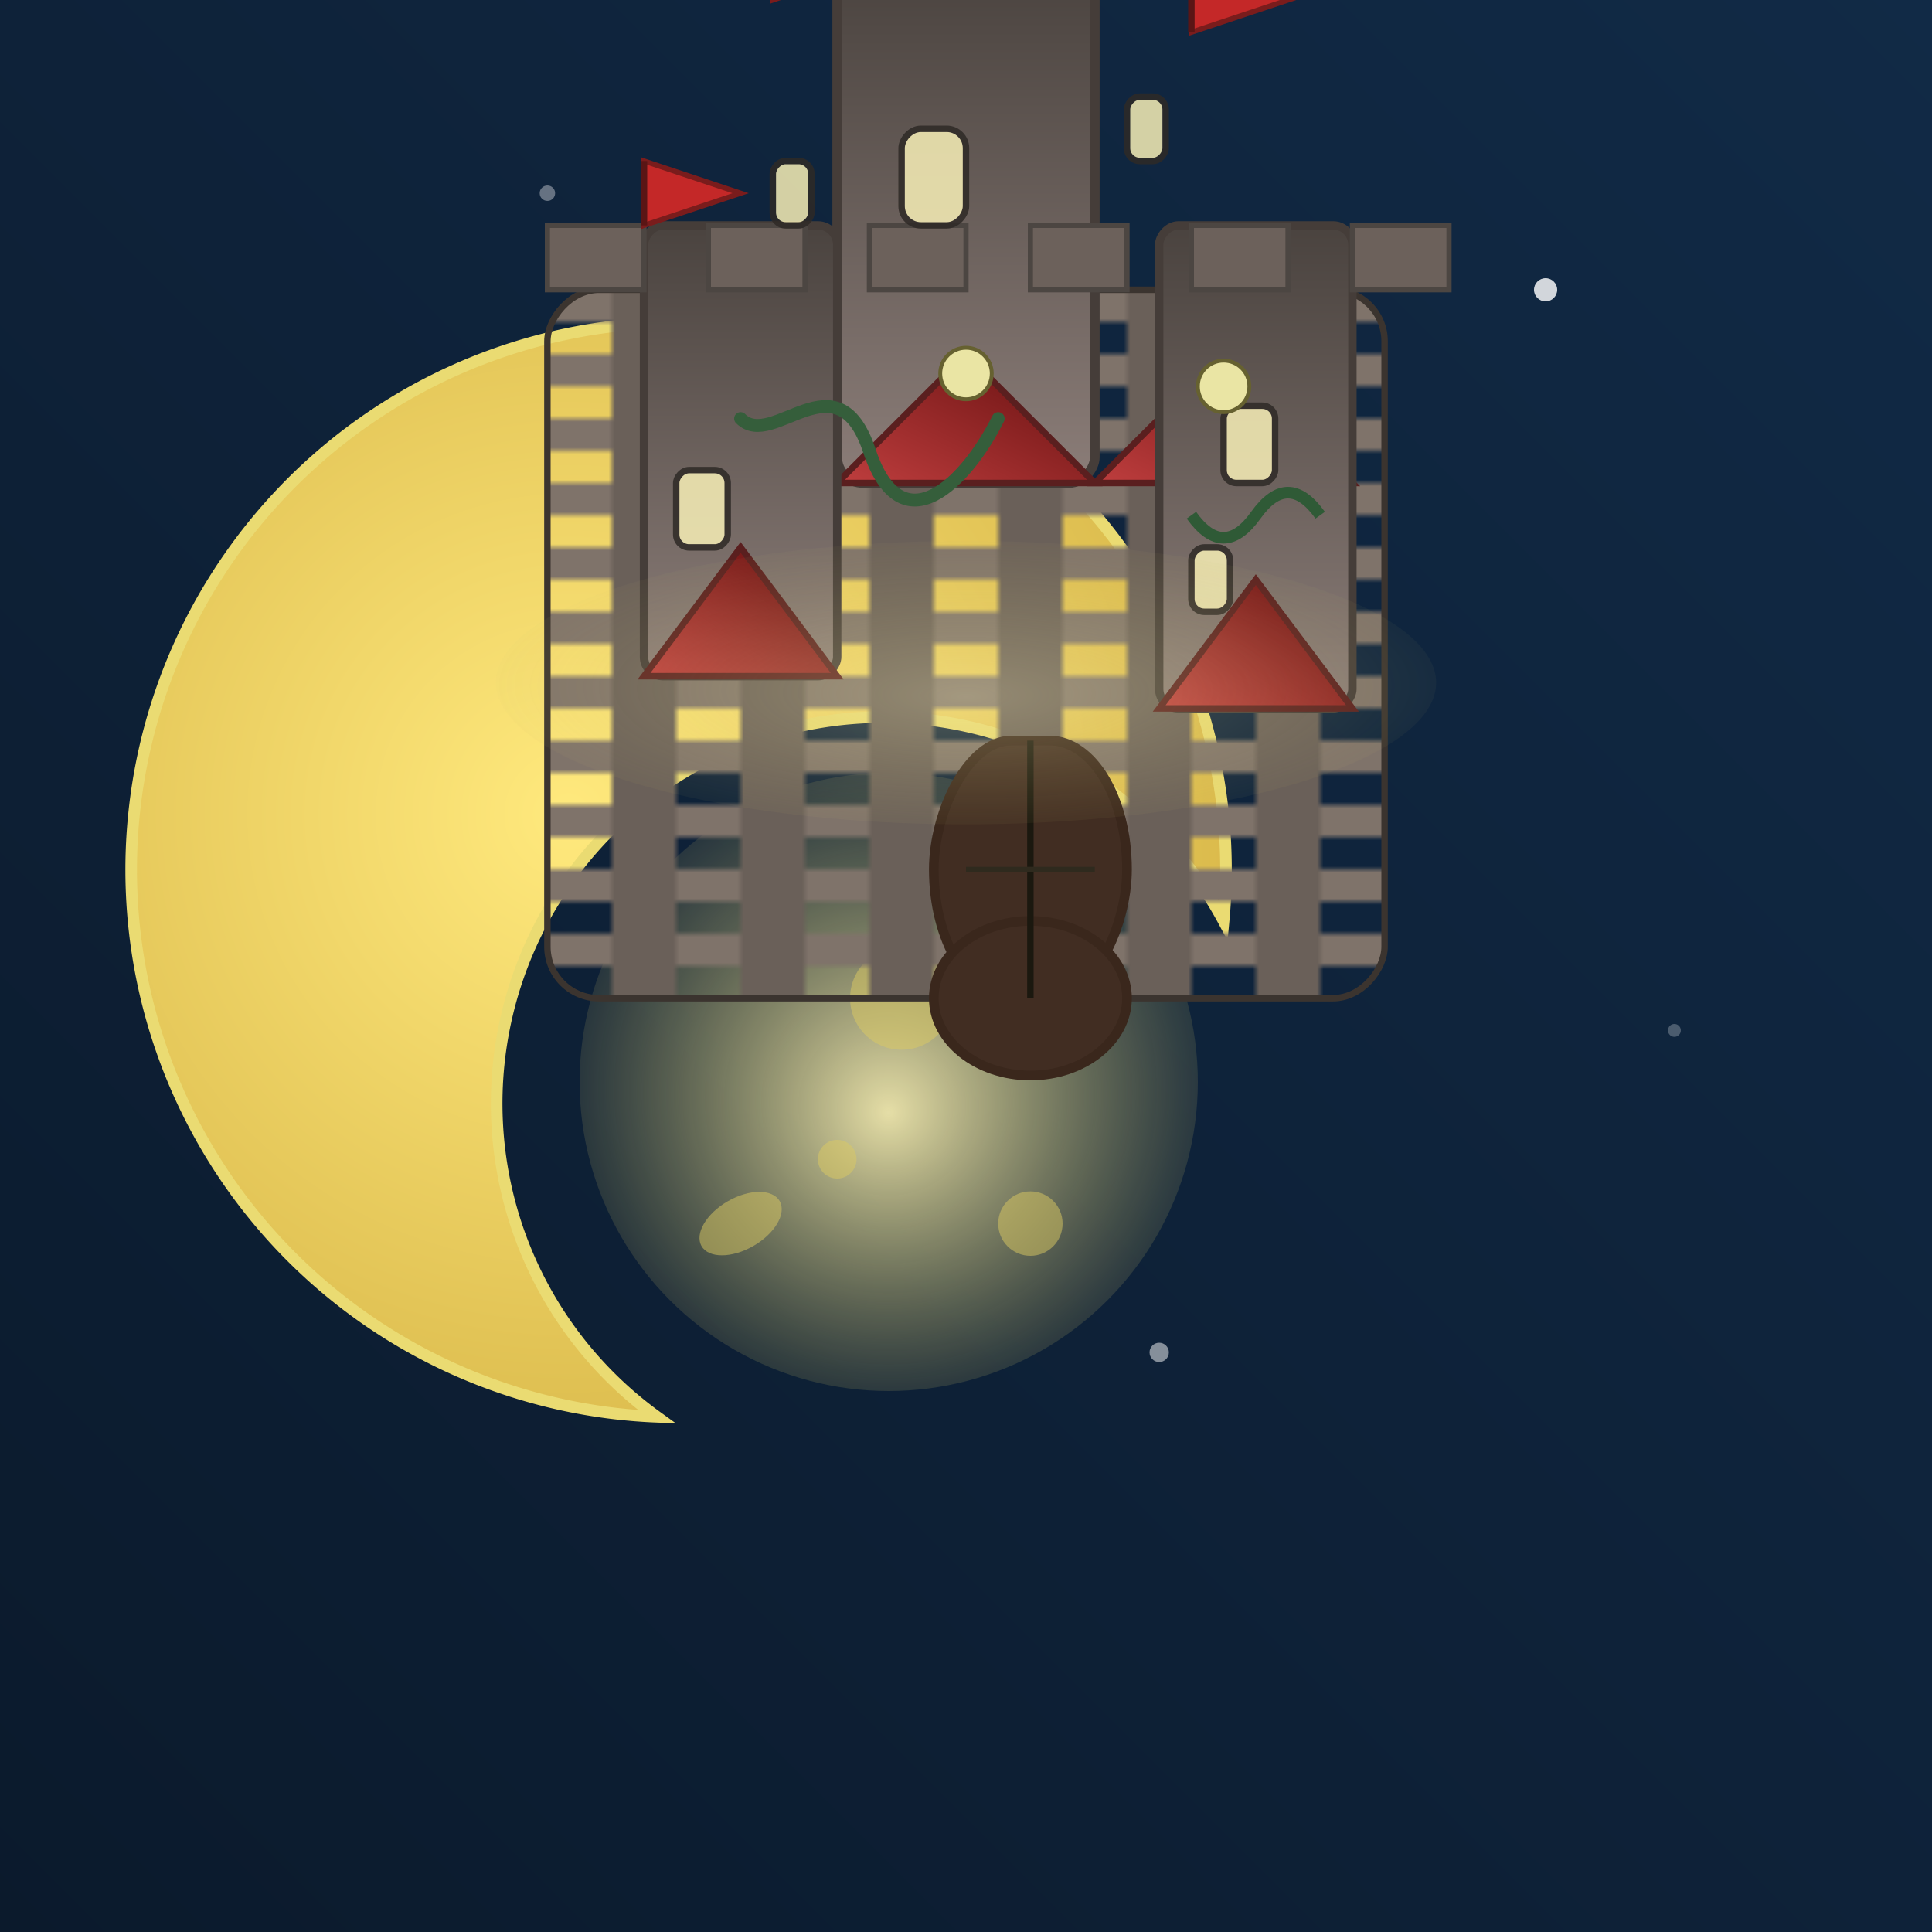 <svg viewBox="0 0 300 300" xmlns="http://www.w3.org/2000/svg" >
  <defs>
    <radialGradient id="moonGlow" cx="50%" cy="50%" r="60%" fx="50%" fy="55%">
      <stop offset="0%" stop-color="#fdf3b3" stop-opacity="0.9"/>
      <stop offset="100%" stop-color="#bfb058" stop-opacity="0"/>
    </radialGradient>
    <radialGradient id="moonGradient" cx="40%" cy="45%" r="70%" fx="40%" fy="45%">
      <stop offset="0%" stop-color="#ffe97d" />
      <stop offset="100%" stop-color="#d5b344" />
    </radialGradient>
    <linearGradient id="castleWall" x1="0" y1="0" x2="0" y2="1">
      <stop offset="0%" stop-color="#8b7d78" />
      <stop offset="100%" stop-color="#4a433f" />
    </linearGradient>
    <linearGradient id="castleRoof" x1="0" y1="0" x2="1" y2="1">
      <stop offset="0%" stop-color="#bf3e3e" />
      <stop offset="100%" stop-color="#610d0d" />
    </linearGradient>
    <pattern id="brickPattern" x="0" y="0" width="20" height="10" patternUnits="userSpaceOnUse">
      <rect x="0" y="0" width="10" height="10" fill="#6a6059" />
      <rect x="10" y="5" width="10" height="5" fill="#7f736a" />
    </pattern>
    <filter id="castleShadow" x="-20%" y="-20%" width="140%" height="140%" color-interpolation-filters="sRGB" >
      <feDropShadow dx="3" dy="5" stdDeviation="4" flood-color="#000000" flood-opacity="0.6"/>
    </filter>
    <filter id="moonInnerGlow" x="-40%" y="-40%" width="180%" height="180%" color-interpolation-filters="sRGB">
      <feDropShadow dx="0" dy="0" stdDeviation="6" flood-color="#fff7b7" flood-opacity="0.4" />
      <feDropShadow dx="0" dy="0" stdDeviation="12" flood-color="#fff0a5" flood-opacity="0.25" />
    </filter>
    <filter id="starGlow" x="-50%" y="-50%" width="200%" height="200%" color-interpolation-filters="sRGB" >
      <feDropShadow dx="0" dy="0" stdDeviation="1.5" flood-color="white" flood-opacity="0.8" />
    </filter>
  </defs>

  <!-- Background sky gradient -->
  <rect width="300" height="300" fill="url(#nightSky)" />
  <defs>
    <linearGradient id="nightSky" x1="0" y1="1" x2="1" y2="0">
      <stop offset="0%" stop-color="#0b1a2c" />
      <stop offset="100%" stop-color="#112a46" />
    </linearGradient>
  </defs>

  <!-- Glimmering stars -->
  <g>
    <circle cx="240" cy="45" r="1.8" fill="white" filter="url(#starGlow)" opacity="0.9" />
    <circle cx="85" cy="30" r="1.2" fill="white" filter="url(#starGlow)" opacity="0.6" />
    <circle cx="180" cy="210" r="1.5" fill="white" filter="url(#starGlow)" opacity="0.7" />
    <circle cx="260" cy="160" r="1" fill="white" filter="url(#starGlow)" opacity="0.5" />
    <circle cx="120" cy="110" r="1.3" fill="white" filter="url(#starGlow)" opacity="0.8" />
    <circle cx="55" cy="180" r="1.6" fill="white" filter="url(#starGlow)" opacity="0.6" />
  </g>

  <!-- Crescent moon base shape -->
  <g filter="url(#moonInnerGlow)">
    <path d="M102,220 
      A85,85 0 1,1 190,143 
      A60,60 0 1,0 102,220Z" 
      fill="url(#moonGradient)" stroke="#eadb72" stroke-width="1.8" />
    <circle cx="138" cy="168" r="48" fill="url(#moonGlow)" />
  </g>

  <!-- Moon crater pattern -->
  <g fill="#dbca61" opacity="0.5">
    <circle cx="140" cy="155" r="8"/>
    <ellipse cx="115" cy="190" rx="7" ry="4" transform="rotate(-30 115 190)" />
    <circle cx="160" cy="190" r="5" />
    <ellipse cx="170" cy="140" rx="4" ry="7" transform="rotate(15 170 140)" />
    <circle cx="130" cy="180" r="3" />
  </g>

  <!-- Upside-down castle container -->
  <g transform="translate(150 100) scale(1 -1) translate(-75 -65)" filter="url(#castleShadow)">
    <!-- Base wall with brick pattern -->
    <rect x="10" y="10" width="130" height="110" fill="url(#brickPattern)" stroke="#3b342f" stroke-width="1" rx="8" ry="8" />
    <!-- Large central tower -->
    <rect x="55" y="90" width="40" height="80" fill="url(#castleWall)" stroke="#453d39" stroke-width="1.5" rx="4" ry="4" />
    <polygon points="55,90 75,110 95,90" fill="url(#castleRoof)" stroke="#5a1f1f" stroke-width="1" />
    <polygon points="95,90 115,110 135,90" fill="url(#castleRoof)" stroke="#5a1f1f" stroke-width="1" />
    <!-- Left tower -->
    <rect x="25" y="60" width="30" height="70" fill="url(#castleWall)" stroke="#453d39" stroke-width="1.3" rx="3" ry="3" />
    <polygon points="25,60 40,80 55,60" fill="url(#castleRoof)" stroke="#5a1f1f" stroke-width="1" />
    <!-- Right tower -->
    <rect x="105" y="55" width="30" height="75" fill="url(#castleWall)" stroke="#453d39" stroke-width="1.3" rx="3" ry="3" />
    <polygon points="105,55 120,75 135,55" fill="url(#castleRoof)" stroke="#5a1f1f" stroke-width="1" />
    
    <!-- Battlements -->
    <g fill="#6c615b" stroke="#4c4642" stroke-width="0.8" >
      <rect x="10" y="120" width="15" height="10" />
      <rect x="35" y="120" width="15" height="10" />
      <rect x="60" y="120" width="15" height="10" />
      <rect x="85" y="120" width="15" height="10" />
      <rect x="110" y="120" width="15" height="10" />
      <rect x="135" y="120" width="15" height="10" />
    </g>

    <!-- Windows -->
    <g stroke="#2e2926" stroke-width="1" fill="#f7eeb6" opacity="0.85">
      <rect x="65" y="130" width="10" height="15" rx="3" ry="3" />
      <rect x="115" y="90" width="8" height="12" rx="2" ry="2" />
      <rect x="30" y="80" width="8" height="12" rx="2" ry="2" />
      <rect x="110" y="70" width="6" height="10" rx="2" ry="2" />
      <rect x="45" y="130" width="6" height="10" rx="2" ry="2" />
      <rect x="100" y="140" width="6" height="10" rx="2" ry="2" />
    </g>

    <!-- Flags atop towers -->
    <g fill="#c42828" stroke="#7a1c1c" stroke-width="0.8">
      <path d="M45 165 L45 175 L60 170 Z" />
      <path d="M110 160 L110 170 L125 165 Z" />
      <path d="M25 130 L25 140 L40 135 Z" />
    </g>
    <g stroke="#5a1515" stroke-width="1">
      <line x1="45" y1="165" x2="45" y2="175" />
      <line x1="110" y1="160" x2="110" y2="170" />
      <line x1="25" y1="130" x2="25" y2="140" />
    </g>

    <!-- Door with arch -->
    <g fill="#412d22" stroke="#3a271c" stroke-width="1.5">
      <rect x="70" y="10" width="30" height="40" rx="12" ry="20" />
      <ellipse cx="85" cy="10" rx="15" ry="12" />
    </g>
    <line x1="85" y1="10" x2="85" y2="50" stroke="#1b180f" stroke-width="1" />
    <line x1="75" y1="30" x2="95" y2="30" stroke="#2f2a1e" stroke-width="0.8" />

    <!-- Decorative vines (artistic metaphor) growing down the castle walls -->
    <path d="M40 100 C45 95, 55 110, 60 95 S 75 90, 80 100" fill="none" stroke="#355e3b" stroke-width="2" stroke-linecap="round" />
    <path d="M110 85 Q115 78, 120 85 T130 85" fill="none" stroke="#2f5a36" stroke-width="1.8" />
    
    <!-- Roof windows -->
    <circle cx="75" cy="107" r="4" fill="#eae5a4" stroke="#666130" stroke-width="0.6" />
    <circle cx="115" cy="105" r="4" fill="#eae5a4" stroke="#666130" stroke-width="0.6" />
  </g>

  <!-- Soft glow around castle to emphasize floating -->
  <ellipse cx="150" cy="106" rx="73" ry="22" fill="url(#moonGlow)" opacity="0.32" />

</svg>